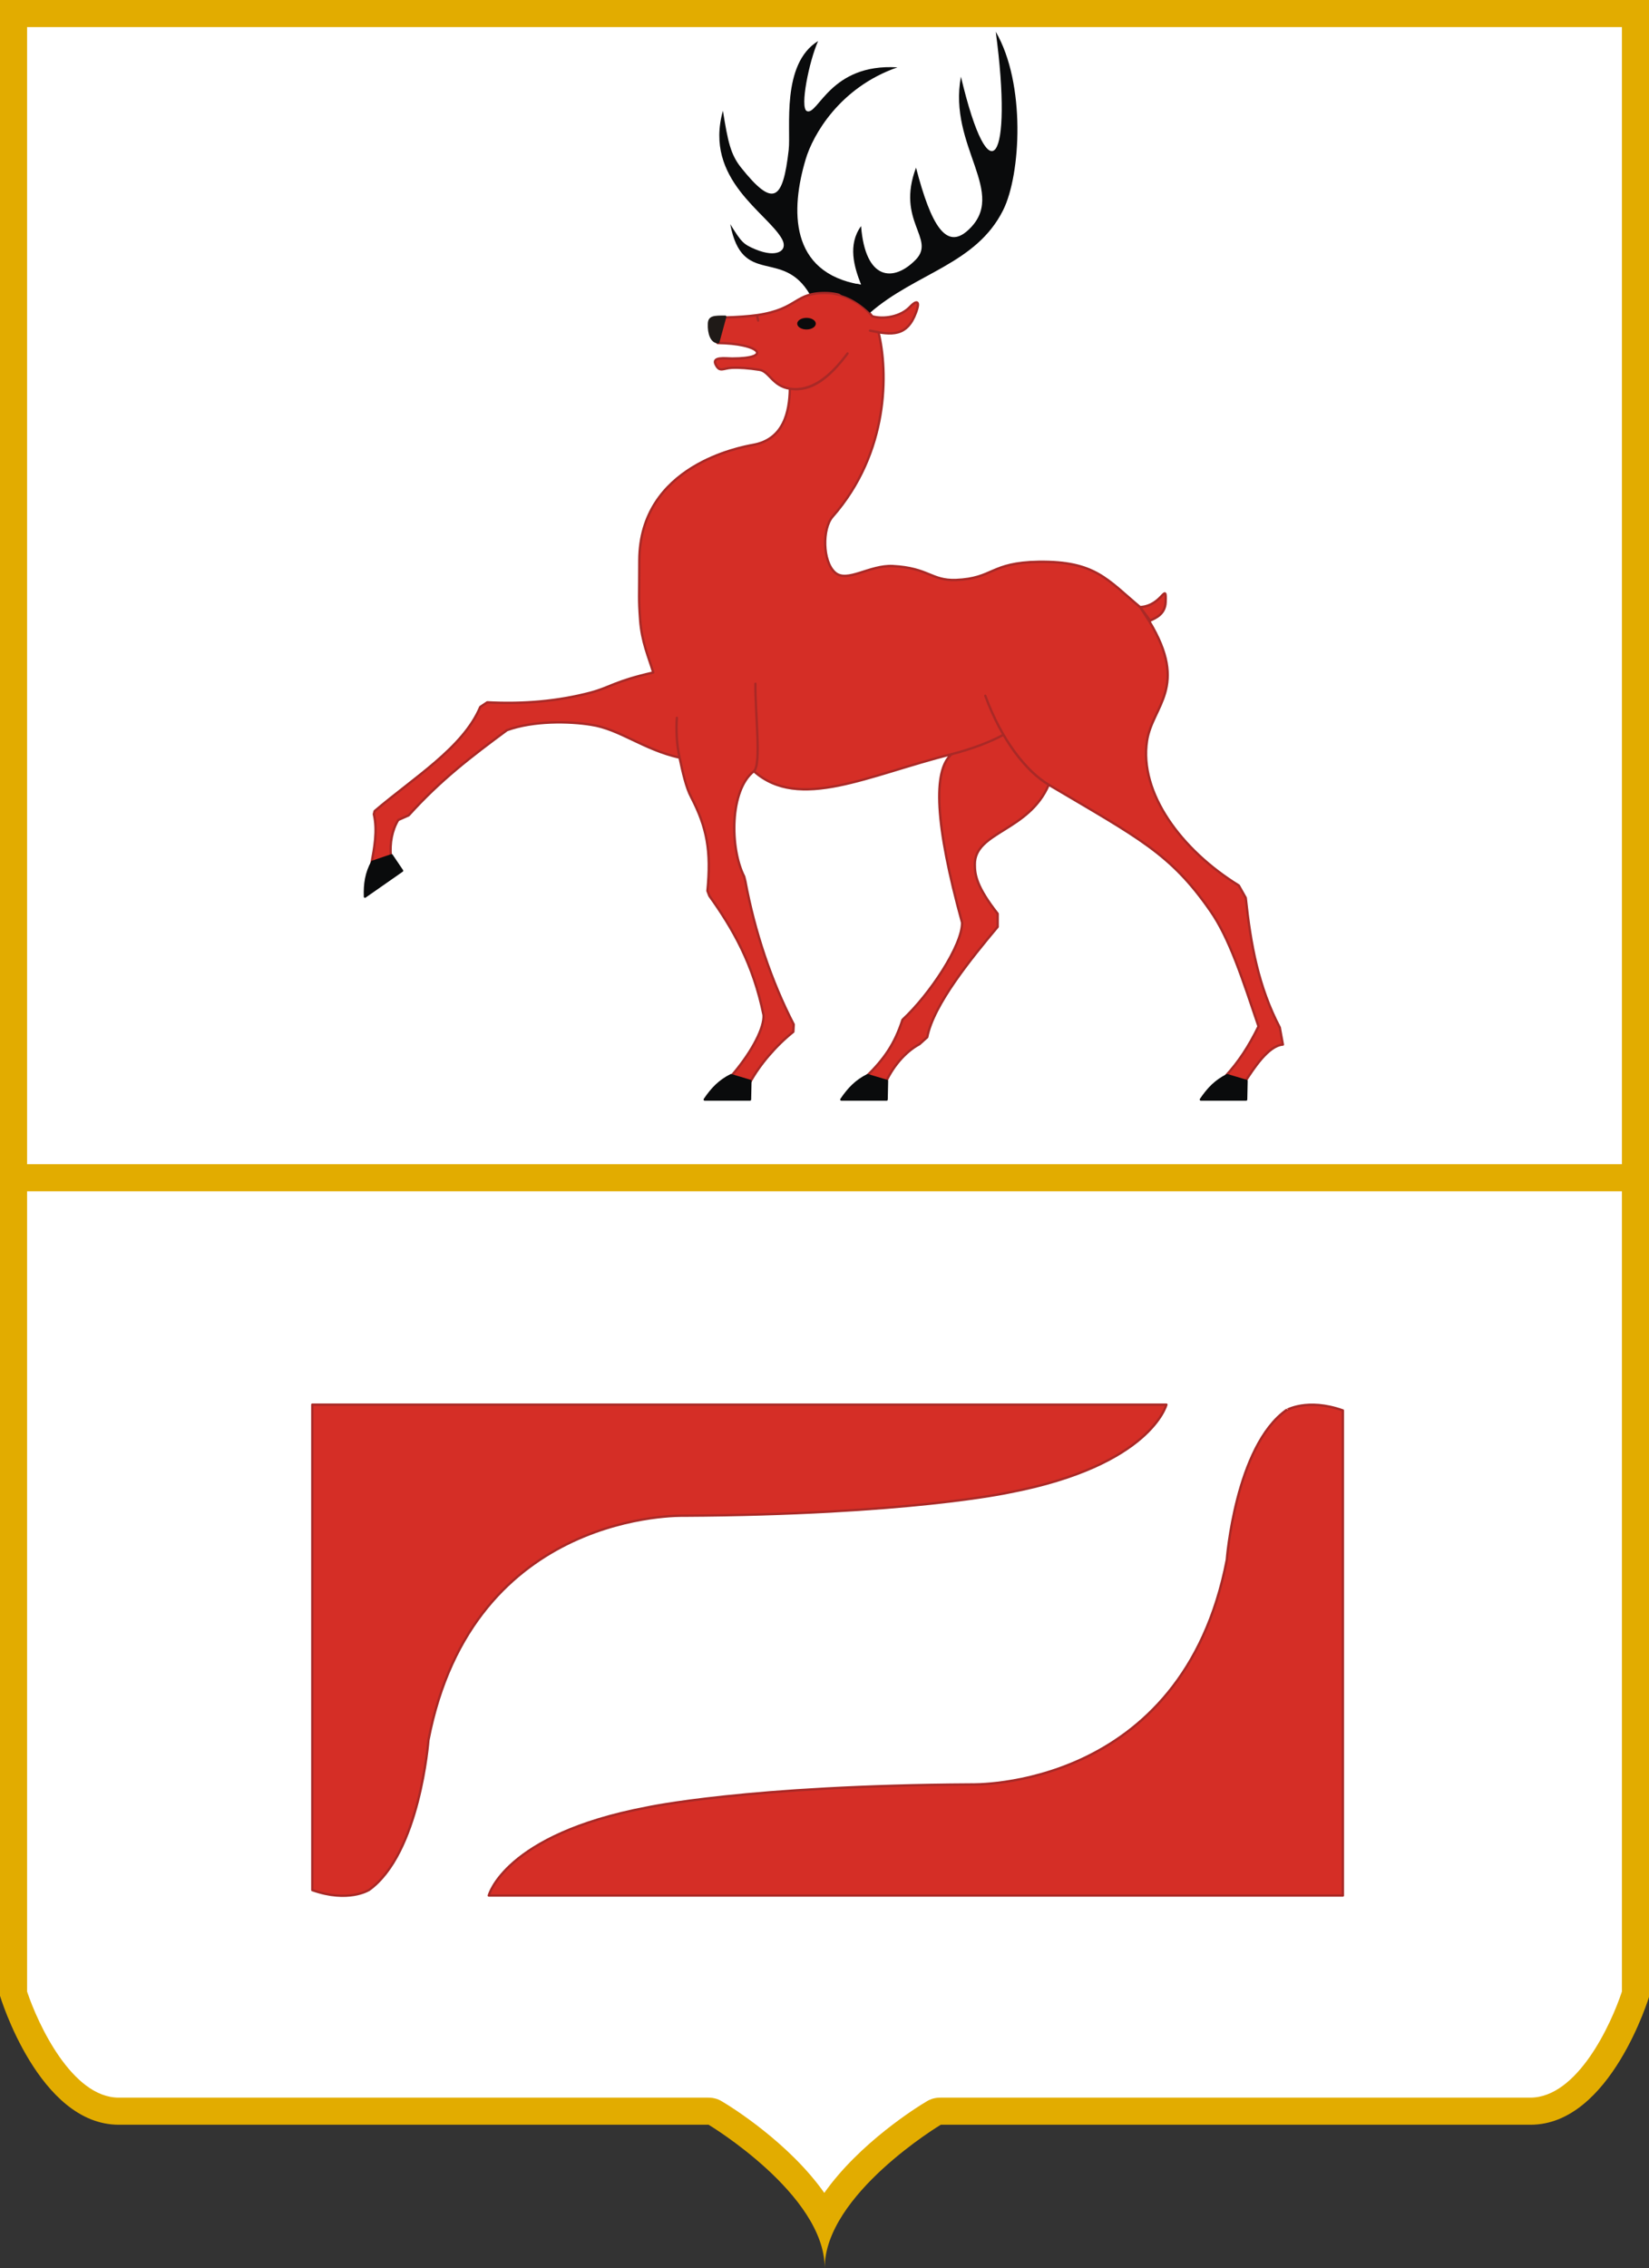 <?xml version="1.0" encoding="utf-8"?>
<!-- Generator: Adobe Illustrator 17.1.0, SVG Export Plug-In . SVG Version: 6.00 Build 0)  -->
<!DOCTYPE svg PUBLIC "-//W3C//DTD SVG 1.1//EN" "http://www.w3.org/Graphics/SVG/1.1/DTD/svg11.dtd">
<svg version="1.1" id="Слой_2" xmlns="http://www.w3.org/2000/svg" xmlns:xlink="http://www.w3.org/1999/xlink" x="0px" y="0px"
	 viewBox="0 0 426.1 585.8" enable-background="new 0 0 426.1 585.8" xml:space="preserve">
<rect x="0" y="0" width="426.1" height="585.8" fill="#333333" stroke="none"/>
<g>
	<path fill="#FFFFFF" d="M213.1,573.1c-8-15.1-27.1-26.7-28.2-27.3c-0.5-0.3-1.2-0.5-1.8-0.5H30.7C14,545.3,4.8,518.8,3.5,515V3.5
		h419.1V515c-1.3,3.9-10.6,30.4-27.2,30.4H243c-0.6,0-1.3,0.2-1.8,0.5C240.2,546.4,221.1,558.1,213.1,573.1z"/>
	<path fill="#E2AC00" d="M419.1,7v507.4c-2.8,8.5-11.5,27.4-23.7,27.4H243c-1.3,0-2.5,0.3-3.6,1c-2.4,1.4-17.3,10.7-26.4,23.6
		c-9.1-12.9-24-22.2-26.4-23.6c-1.1-0.7-2.3-1-3.6-1H30.7c-12.1,0-20.9-19-23.7-27.4V7h206.1H419.1 M426.1,0H213.1H0v515.5
		c0,0,10,33.3,30.7,33.3h152.4c0,0,30,18,30,37c0-19,30-37,30-37h152.4c20.7,0,30.7-33.3,30.7-33.3V0L426.1,0z"/>
</g>
<g id="Слой_3">
	<path fill="#D52E26" stroke="#A92926" stroke-width="0.6" stroke-linecap="round" stroke-linejoin="round" d="M80.7,488.2V362.8
		h220.7c0,0-4,15.7-40.7,22.7c0,0-26,5.7-84,6c0,0-54.5-1.7-66,58c0,0-2.2,29.3-15.4,38.7C95.2,488.2,90,491.5,80.7,488.2z"/>
	<path fill="#D52E26" stroke="#A92926" stroke-width="0.6" stroke-linecap="round" stroke-linejoin="round" d="M347,364.3v125.3
		H126.3c0,0,4-15.7,40.7-22.7c0,0,26-5.7,84-6c0,0,54.5,1.7,66-58c0,0,2.2-29.3,15.4-38.7C332.4,364.3,337.7,361,347,364.3z"/>
</g>
<g id="Слой_x0020_1">
	<path fill="#0A0B0C" d="M222.3,73.5c-18.4-3.1-18-19.4-14.1-32.4c1.8-6.1,8.7-18.5,23.7-23.7c-17.4-1.1-20.5,12.5-23.4,11.3
		c-1.9-0.8,0.6-13,2.9-18.1c-9.6,5.9-7,22.6-7.6,28.1c-1.5,13.2-4,15-12.3,4.6c-2.7-3.4-3.4-6.6-4.7-14.7
		c-5,17.8,11.6,26.4,15.3,33.2c1.6,3-1.4,4.9-6.9,2.6c-3.1-1.3-3.6-1.8-6.5-6.5c3.1,16.4,13.5,6,20.6,18.2c2.8-0.7,5.4-0.6,8,0.2
		L222.3,73.5z"/>
	<path fill="#D52E26" stroke="#A92926" stroke-width="0.6" stroke-linecap="round" stroke-linejoin="round" d="M294.6,156.8l2.6,3.5
		c1.5-0.7,3.9-1.7,4-4.8C301.4,149.9,300.4,156.5,294.6,156.8c-8.5-7.1-11.6-11.9-26.2-11.7c-12.6,0.2-11.6,4.3-21.4,4.7
		c-6.4,0.2-7-3.1-16.3-3.6c-6-0.3-11.8,4.4-14.9,1.7c-3.3-2.9-3.3-11.4-0.7-14.4c14.7-16.7,14.4-37.5,11.9-47.7
		c-0.7-0.1-1.4-0.3-2.2-0.4c5.6,1.2,9.6,1.6,11.9-4.7c1.3-3.5-0.2-2.9-1.5-1.5c-2.5,2.7-7,3.3-9.8,2.5c-2.8-3.5-7.1-5.8-11.5-6
		c-8.8-0.3-7.3,4.1-18.3,5.7l0.3,1.4l-0.3-1.4c-2.2,0.3-4.9,0.5-8.4,0.6l-1.8,6.6c10.9,0.1,14.5,4,3.8,4c-1.7,0-5.5-0.6-4.2,1.7
		c1,1.9,1.9,0.8,4.1,0.7c1.9-0.1,4.4,0.1,7,0.5c2.7,0.3,3.4,4.2,8,4.9c5.4,0.8,10.2-2.8,14.9-9.1c-4.7,6.3-9.4,10-14.9,9.1
		c-0.1,6-1.6,13.1-9.5,14.5c-3.2,0.6-29.3,5.3-29.4,29.8c0,9.9-0.2,9.7,0.2,15.3c0.4,5.8,2.2,9.7,3.4,13.7
		c-10.1,2.3-11,3.8-16.2,5.2c-8.4,2.2-17.2,3-26.7,2.5l-1.8,1.2c-4.4,10.5-17.1,18.2-27.3,26.9l-0.2,0.8c1,4.2,0.1,8.8-0.6,12.6
		l5-1.7c-0.3-3.5,0.3-6.7,1.9-9.4l2.7-1.2c8.3-9.2,16.2-15.2,25.4-22c6.9-2.5,16.1-2.3,21.7-1.4c7.4,1.1,13.5,6.4,22.9,8.5
		c-0.8-3.6-0.9-7.5-0.7-10.3c-0.2,2.9-0.1,6.8,0.7,10.3c0.8,3.8,1.7,7.8,3,10.2c4.1,7.9,5.2,13.9,4.2,24.2l0.5,1.3
		c6,8.4,11.3,17.5,14,30.8l0,0.6c-0.2,3.6-3.6,9.7-8.5,15.3l5,1.5c2.5-4.6,6.7-9.5,11.2-13.1l0.1-1.9c-5.8-11.2-10.1-24.1-12.5-37
		l-0.3-1.2c-3.7-7.2-3.8-22.3,2.5-27.2c2-1.6,0.3-15.1,0.4-22.6c-0.1,7.5,1.6,21-0.4,22.6c11.7,10.4,29.5,1,51.1-4.4
		c5.4-1.4,9.8-3.1,13.2-4.9c-3.4,1.8-7.8,3.5-13.2,4.9c-4.9,4.2-4.3,18.1,2.7,43.5c0.1,5.8-8.3,18.5-15.4,25.1
		c-2,6.2-4.7,10.1-9.3,14.6l5,1.5c2.3-4.9,5.7-8.2,8.7-9.8l2-1.8c1.6-8.4,11.5-20.5,18.2-28.5V236c-5.5-7-5.9-10.1-5.9-12.7
		c-0.1-8.5,13.9-8.5,19.1-20.6c-5.8-3.4-12.2-11.5-16.4-23c4.2,11.5,10.6,19.5,16.4,23c23.3,13.8,31.4,17.7,41.7,32.5
		c5,7.1,8.4,17.8,12.5,29.9c-2.6,5.3-5.2,9.2-8.4,12.7l5,1.5c2.1-3.2,5.9-9.2,9.7-9.5l-0.8-4.4c-5.5-10.5-7.5-21.3-8.8-33.5
		l-1.8-3.2c-14.8-9.1-25.8-23.9-23.7-37.4c1.4-9,10.9-13.8,0.6-30.8L294.6,156.8L294.6,156.8z"/>
	<ellipse fill="#0A0B0C" cx="208.4" cy="83.6" rx="2.4" ry="1.5"/>
	<path fill="#1F1A17" stroke="#1F1A17" stroke-width="0.6" stroke-linecap="round" stroke-linejoin="round" d="M187.4,81.8l-1.8,6.6
		c-1.8,0-2.5-2.4-2.4-4.7C183.2,81.8,184.5,81.8,187.4,81.8z"/>
	<path fill="#0A0B0C" stroke="#0A0B0C" stroke-width="0.6" stroke-linecap="round" stroke-linejoin="round" d="M229.1,284l0.1-4.8
		l-5-1.5c-3,1.5-4.9,3.5-6.8,6.3L229.1,284L229.1,284z"/>
	<path fill="#0A0B0C" stroke="#0A0B0C" stroke-width="0.6" stroke-linecap="round" stroke-linejoin="round" d="M193.8,284l0.1-4.8
		l-5-1.5c-3,1.5-4.9,3.5-6.8,6.3L193.8,284L193.8,284z"/>
	<path fill="#0A0B0C" stroke="#0A0B0C" stroke-width="0.6" stroke-linecap="round" stroke-linejoin="round" d="M322,284l0.1-4.8
		l-5-1.5c-3,1.5-4.9,3.5-6.8,6.3L322,284L322,284z"/>
	<path fill="#0A0B0C" stroke="#0A0B0C" stroke-width="0.6" stroke-linecap="round" stroke-linejoin="round" d="M103.9,224.9l-2.7-4
		l-5,1.7c-1.6,2.9-2,5.7-1.9,9L103.9,224.9L103.9,224.9z"/>
	<path fill="#0A0B0C" d="M217.4,76.2c2.6,0.8,5,2.3,7.4,4.6c11.8-10.3,27.4-12.5,34.4-26.5c4.6-9.2,5.9-32.7-1.9-46.1
		c4.5,33.4-1.5,43.2-9,11.6c-3.4,18.2,12.4,30.1,1.8,39.7c-5.6,5.1-9.5-1.2-13.4-16.2c-5.2,13.8,5.1,18.3,0,23.7
		c-5.8,6-13.1,5.5-14.2-8.6c-3.5,4.8-1.8,10.6,0,15.1l-3.8-0.5l-6.3,0L217.4,76.2L217.4,76.2z"/>
</g>
<line fill="none" stroke="#E2AC00" stroke-width="7" stroke-linejoin="round" x1="0" y1="304.2" x2="426.1" y2="304.2"/>
</svg>
